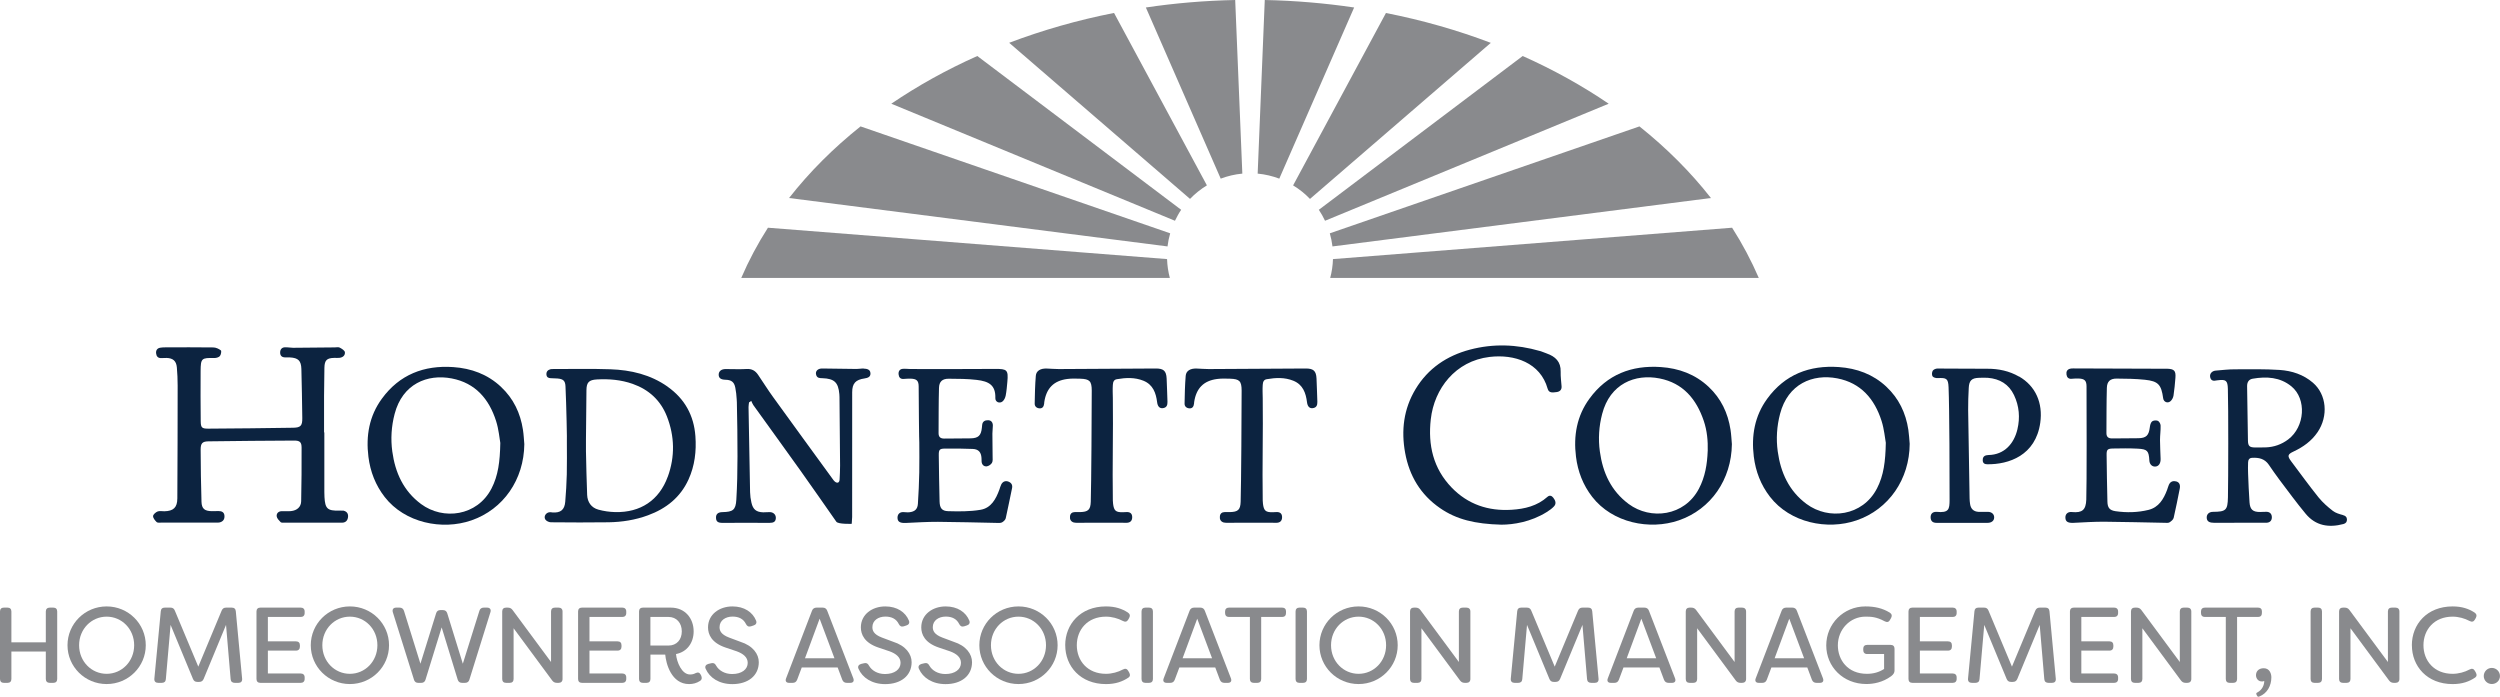 <?xml version="1.0" encoding="UTF-8"?>
<svg id="Isolation_Mode" data-name="Isolation Mode" xmlns="http://www.w3.org/2000/svg" viewBox="0 0 711.06 198.18">
  <defs>
    <style>
      .cls-1 {
        fill: #0c2340;
      }

      .cls-2 {
        fill: #898a8d;
      }
    </style>
  </defs>
  <g>
    <path class="cls-2" d="M394.2,3.69l-26.41,49.04c1.77,1.07,3.38,2.36,4.8,3.85l51.43-44.39c-9.42-3.58-19.4-6.44-29.82-8.49"/>
    <path class="cls-2" d="M359.73,0l-2.02,49.38c2.15.2,4.21.7,6.15,1.43l21.29-48.68c-8.25-1.22-16.74-1.95-25.41-2.13"/>
    <path class="cls-2" d="M486.63,56.32c-5.76-7.36-12.59-14.18-20.33-20.37l-88.07,30.41c.35,1.21.6,2.45.76,3.73l107.64-13.77Z"/>
    <path class="cls-2" d="M492.64,64.77l-113.51,8.92c-.06,1.85-.33,3.64-.79,5.36h121.9c-2.12-4.91-4.65-9.68-7.59-14.28"/>
    <path class="cls-2" d="M325.91,2.13l21.29,48.68c1.94-.73,4-1.23,6.15-1.43L351.32,0c-8.67.18-17.16.9-25.41,2.13"/>
    <path class="cls-2" d="M433.09,15.93l-57.98,43.74c.67.99,1.24,2.04,1.76,3.12l80.68-33.29c-7.51-5.11-15.7-9.66-24.46-13.57"/>
    <path class="cls-2" d="M287.04,12.18l51.43,44.39c1.42-1.48,3.04-2.77,4.8-3.85l-26.41-49.04c-10.42,2.05-20.4,4.92-29.82,8.49"/>
    <path class="cls-2" d="M224.43,56.32l107.64,13.77c.15-1.28.41-2.52.76-3.73l-88.07-30.41c-7.74,6.18-14.57,13.01-20.33,20.37"/>
    <path class="cls-2" d="M253.51,29.5l80.68,33.29c.52-1.08,1.09-2.14,1.76-3.12l-57.98-43.74c-8.76,3.91-16.95,8.46-24.46,13.57"/>
    <path class="cls-2" d="M218.42,64.77c-2.94,4.6-5.48,9.37-7.59,14.28h121.9c-.46-1.72-.73-3.51-.79-5.36l-113.51-8.92Z"/>
  </g>
  <g>
    <path class="cls-1" d="M666.42,146.5c-1.01-.27-2.11-.58-2.91-1.2-1.47-1.14-2.91-2.4-4.07-3.84-2.68-3.33-5.19-6.81-7.76-10.23-1.16-1.55-1.05-2.01.69-2.82,2.71-1.27,5.08-2.96,6.79-5.47,3.14-4.61,2.59-10.72-1.3-14.08-2.71-2.34-6.01-3.4-9.47-3.64-4.22-.28-8.47-.19-12.71-.18-1.83,0-3.66.21-5.49.37-1.07.09-1.76.91-1.57,1.84.21,1.04.94,1.18,1.84.95.11-.03.23-.03.34-.04,2.31-.3,2.79.06,2.86,2.44.16,5.24.13,25.81.02,30.86-.08,3.7-.6,4.09-4.26,4.12-1.18,0-1.91.78-1.76,1.87.12.89.8,1.25,2.12,1.25,4.78-.02,9.56-.02,14.34-.03.23,0,.45.01.68,0,.93-.09,1.38-.72,1.37-1.55,0-.89-.51-1.52-1.49-1.55-.61-.02-1.22.05-1.83.05-2.05.02-2.88-.66-3.03-2.73-.2-2.74-.3-5.5-.41-8.25-.04-1.03-.04-2.07,0-3.1.03-.69.27-1.27,1.12-1.32,1.9-.12,3.58.24,4.74,1.92,1,1.44,1.99,2.9,3.05,4.3,2.46,3.26,4.87,6.56,7.48,9.7,2.84,3.42,6.57,4.01,10.72,2.91.73-.2,1.03-.64,1.01-1.31-.02-.68-.39-1.03-1.11-1.22ZM644.43,127.24c-1.03.04-2.06.04-3.1.03-1.47-.02-1.93-.39-1.96-1.9-.06-2.68-.21-13.01-.24-15.49-.02-1.17.47-1.98,1.6-2.17,3.93-.68,7.78-.45,10.99,2.17,4.41,3.6,3.86,11.52-.91,15.11-1.89,1.42-4.02,2.17-6.38,2.26Z"/>
    <path class="cls-1" d="M485.97,110.02c-3.82-3.58-8.45-5.27-13.58-5.62-8.31-.57-15.29,2.11-20.3,8.97-3.61,4.93-4.59,10.57-3.84,16.54.52,4.21,2,8.04,4.62,11.42,5.74,7.39,16.34,9.53,24.63,6.67,9.15-3.16,14.97-11.62,15.09-21.68-.12-1.37-.18-2.75-.39-4.1-.73-4.75-2.69-8.88-6.23-12.2ZM485.71,128.28c-.14,3.74-.73,7.37-2.5,10.72-4.12,7.85-13.74,8.96-19.97,4.35-5.01-3.71-7.38-8.92-8.2-14.92-.49-3.59-.27-7.16.65-10.68,2.23-8.63,9.41-11.49,16.34-10.11,6.68,1.32,10.47,5.88,12.56,12.06.94,2.77,1.21,5.67,1.13,8.59Z"/>
    <path class="cls-1" d="M536.51,109.97c-3.8-3.54-8.4-5.21-13.49-5.57-8.36-.58-15.36,2.11-20.39,9.02-3.57,4.9-4.54,10.51-3.81,16.44.52,4.21,1.99,8.05,4.6,11.43,5.75,7.42,16.31,9.56,24.61,6.72,9.2-3.14,15.08-11.73,15.13-21.77-.12-1.33-.18-2.67-.38-3.99-.72-4.79-2.71-8.95-6.29-12.29ZM533.85,138.93c-4.07,7.88-13.74,9.08-20.03,4.41-5.01-3.72-7.36-8.93-8.19-14.94-.49-3.59-.26-7.16.66-10.68,2.23-8.56,9.3-11.44,16.25-10.11,6.73,1.29,10.62,5.85,12.62,12.11.76,2.37.96,4.92,1.21,6.22-.1,5.29-.6,9.28-2.51,12.98Z"/>
    <path class="cls-1" d="M618.93,136.93c-.93-.25-1.66.07-2.06.98-.2.45-.31.94-.49,1.41-.99,2.63-2.38,4.99-5.31,5.71-3.06.75-6.21.82-9.34.37-1.7-.25-2.29-.97-2.33-2.72-.11-4.44-.18-8.87-.23-13.31-.02-1.46.25-1.76,1.73-1.8,2.37-.05,4.75-.08,7.11.04,2.78.15,3.16.62,3.32,3.4.06,1.06.8,1.78,1.75,1.69.9-.08,1.48-.9,1.45-2.15-.04-1.8-.17-3.59-.17-5.39,0-1.38.21-2.75.17-4.12-.01-.48-.39-1.18-.79-1.35-.46-.2-1.31-.12-1.66.19-.4.37-.56,1.11-.63,1.72-.28,2.23-1,2.99-3.21,3.04-2.49.05-4.97.02-7.46.06-1.09.02-1.67-.41-1.66-1.53.03-4.28,0-8.57.12-12.85.05-1.84.96-2.65,2.78-2.64,2.67.02,5.36.05,8.02.33,3.83.4,4.69,1.39,5.22,5.29.14,1.01,1.23,1.52,2.06.83.45-.37.79-1.04.88-1.63.26-1.66.4-3.34.54-5.01.16-2.06-.33-2.56-2.43-2.62-.27,0-.54.01-.8.01-8.6-.03-17.21-.06-25.81-.09-.3,0-.62,0-.91.08-.86.22-1.15.84-1.03,1.66.11.76.52,1.26,1.38,1.21.69-.05,1.38-.11,2.06-.08,1.67.06,2.25.57,2.26,2.2.03,5.35.08,28.53-.07,32.24-.11,2.95-1.15,3.81-4.04,3.54-.08,0-.15-.02-.23-.02-1.06-.04-1.74.65-1.67,1.7.06,1.07.75,1.46,2.31,1.39,2.94-.14,5.88-.34,8.83-.32,5.7.04,11.4.21,17.1.31.46,0,1,.09,1.35-.12.49-.3,1.08-.78,1.2-1.28.65-2.74,1.16-5.53,1.73-8.29.22-1.08-.09-1.84-1.02-2.09Z"/>
    <path class="cls-1" d="M574.26,107.11c-2.78-1.6-5.8-2.24-9.01-2.23-4.74.02-9.48-.07-14.22-.06-.46,0-1.11.29-1.32.64-.24.42-.29,1.2-.05,1.57.23.35.97.54,1.47.51,2.52-.12,2.98.12,3.09,2.6.25,5.65.31,27,.29,32.01-.01,2.7-.17,3.79-3.73,3.43-.04,0-.08,0-.11,0-1.06.02-1.6.61-1.55,1.67.05.98.62,1.46,1.66,1.46,4.85,0,9.7,0,14.55,0,1.07,0,1.81-.56,1.86-1.45.06-.96-.66-1.66-1.75-1.68-.92-.02-1.84.06-2.75,0-1.37-.09-2.15-.86-2.35-2.22-.08-.53-.13-1.07-.14-1.6-.14-8.38-.3-16.75-.41-25.13-.03-2.1.07-4.21.17-6.31.1-2.09.85-2.8,2.91-2.86.84-.02,1.69-.06,2.52,0,3.37.28,5.96,1.79,7.45,4.92,1.48,3.12,1.75,6.41.96,9.74-.94,3.99-3.66,7.22-8.23,7.3-.19,0-.38.03-.57.07-.84.16-1.11.77-1.06,1.52.05.73.54,1.04,1.26,1.04,6.16.08,13.79-2.51,15.1-11.8.79-5.62-1.31-10.46-6.05-13.18Z"/>
    <path class="cls-1" d="M439.92,100.53c-.65-.23-1.29-.51-1.95-.7-6.59-1.91-13.25-2.14-19.88-.39-6.56,1.74-11.91,5.32-15.47,11.23-3.4,5.64-4.13,11.76-2.96,18.16,1.2,6.55,4.4,11.88,9.92,15.69,4.68,3.24,9.96,4.51,17.44,4.71,3.35,0,8.39-.75,12.92-3.6.73-.46,1.46-.97,2.04-1.59.77-.81.41-1.7-.18-2.47-.45-.59-1.06-.81-1.68-.25-2.9,2.59-6.45,3.44-10.18,3.67-6.62.42-12.43-1.52-17.07-6.33-5.24-5.44-6.75-12.09-5.92-19.42.98-8.71,7.01-16.56,16.71-17.72,7.12-.85,14.46,1.63,16.53,9.05.37,1.33,1.54,1.05,2.49.95.9-.1,1.54-.59,1.47-1.63-.1-1.38-.3-2.77-.26-4.15.09-2.86-1.51-4.35-3.98-5.21Z"/>
    <path class="cls-1" d="M97.48,145.26c-.34-.05-.69-.03-1.04-.03-3.28.08-3.97-.55-4.15-3.84-.03-.48-.04-.96-.04-1.44,0-5.65,0-11.3,0-16.96h-.08c0-3.44-.01-6.87,0-10.31.01-2.7.04-5.39.1-8.09.05-2.15.68-2.76,2.85-2.8.44,0,.87.03,1.3,0,1.01-.06,1.78-.65,1.68-1.6-.05-.5-.88-1.01-1.47-1.32-.37-.2-.93-.07-1.41-.06-3.95.04-7.91.09-11.86.11-.78,0-1.56-.18-2.34-.14-.85.04-1.33.58-1.34,1.46-.01.89.45,1.38,1.35,1.41.48.02.96-.02,1.43.01,2.36.13,3.19.92,3.26,3.29.12,4.65.2,9.3.26,13.95.03,2.17-.44,2.73-2.62,2.76-8.04.13-16.08.21-24.12.26-1.85.01-2.13-.31-2.15-2.15-.04-4.74-.07-9.48-.03-14.22.03-3.66.26-3.8,3.92-3.72.54.01,1.26-.2,1.57-.57.32-.38.49-1.43.27-1.6-.58-.46-1.41-.83-2.15-.84-4.6-.07-9.21-.03-13.81-.02-.43,0-.87.03-1.29.1-.89.15-1.26.78-1.17,1.6.08.81.51,1.38,1.44,1.35.52-.02,1.04-.05,1.56-.04,1.79.05,2.74.86,2.9,2.66.15,1.73.23,3.47.23,5.21,0,10.7-.03,21.39-.09,32.08-.02,2.59-1.1,3.6-3.68,3.66-.65.02-1.38-.17-1.93.06-.55.22-1.27.84-1.29,1.31-.02.56.54,1.23,1.01,1.7.24.24.82.16,1.25.16,5.22,0,10.43,0,15.65,0,.35,0,.7.02,1.03-.06.99-.24,1.45-.93,1.36-1.93-.08-.96-.75-1.3-1.64-1.3-.65,0-1.31.04-1.96.03-2.03-.03-2.87-.69-2.93-2.67-.15-4.95-.22-9.9-.24-14.86,0-1.79.5-2.31,2.24-2.33,8.13-.11,16.26-.18,24.38-.22,1.58,0,2.09.45,2.09,2.01.02,5.08-.01,10.17-.12,15.25-.03,1.62-1.18,2.63-2.9,2.8-.86.08-1.74,0-2.61.02-.96.02-1.55.63-1.45,1.47.07.59.65,1.16,1.11,1.64.19.2.66.17,1.01.17,5.47,0,10.95.01,16.42,0,1.1,0,1.68-.66,1.76-1.71.08-1.05-.54-1.6-1.53-1.76Z"/>
    <path class="cls-1" d="M189.91,109.99c-4.88-3.45-10.47-4.76-16.31-4.96-5.39-.19-10.79-.06-16.18-.07-.31,0-.63,0-.91.07-.75.22-1.16.73-1.09,1.53.07.75.57,1.01,1.28,1.01.61,0,1.22.03,1.83.08,1.65.14,2.24.62,2.31,2.25.25,5.27.47,15.82.39,15.82,0,3.06.06,6.12-.02,9.18-.06,2.6-.23,5.2-.44,7.79-.18,2.32-1.34,3.24-3.65,3.06-.23-.02-.46-.08-.68-.07-1.1.02-1.9,1.16-1.34,2.07.27.44,1.03.79,1.57.8,5.47.05,10.94.08,16.41,0,3.83-.06,7.6-.65,11.23-1.99,5.17-1.9,9.2-5.09,11.52-10.18,1.78-3.91,2.27-8.06,1.96-12.31-.43-5.92-3.04-10.64-7.9-14.08ZM189.93,135.57c-2.44,6.72-7.76,10.23-14.91,10.08-1.62-.03-3.28-.27-4.84-.7-2.01-.56-3.09-2.13-3.18-4.18-.18-4.16-.24-8.33-.34-12.49-.02-1.07,0-2.14,0-3.21,0,0,.09-9.4.14-14.11.02-2.22.72-2.91,2.97-3.04,3.46-.19,6.87.1,10.17,1.26,4.62,1.63,7.95,4.69,9.74,9.24,2.21,5.65,2.33,11.46.26,17.15Z"/>
    <path class="cls-1" d="M142.5,110.03c-3.82-3.58-8.45-5.27-13.58-5.62-8.31-.57-15.29,2.12-20.3,8.98-3.61,4.93-4.58,10.57-3.83,16.55.53,4.21,2.01,8.04,4.63,11.42,5.74,7.38,16.34,9.52,24.63,6.66,9.15-3.16,14.97-11.63,15.08-21.69-.12-1.37-.18-2.75-.39-4.1-.73-4.75-2.7-8.88-6.24-12.19ZM139.79,138.95c-4.07,7.88-13.75,9.07-20.03,4.41-5.01-3.72-7.36-8.93-8.18-14.94-.49-3.59-.26-7.16.66-10.68,2.23-8.56,9.31-11.44,16.25-10.1,6.73,1.29,10.62,5.86,12.61,12.12.76,2.37.96,4.92,1.2,6.22-.1,5.3-.6,9.28-2.51,12.98Z"/>
    <path class="cls-1" d="M286.85,136.99c-.84-.33-1.6-.06-2.05.76-.25.47-.37,1-.55,1.5-.98,2.69-2.36,5.25-5.37,5.75-3.02.51-6.15.48-9.22.39-1.79-.05-2.37-.92-2.42-2.73-.11-4.4-.18-8.8-.23-13.19-.02-1.56.23-1.87,1.75-1.88,2.64-.04,5.28,0,7.91.1,1.64.07,2.39.92,2.49,2.57.02.34,0,.69.03,1.03.06.88.66,1.42,1.41,1.36.56-.05,1.26-.52,1.54-1.01.29-.5.18-1.25.18-1.89,0-2.14-.06-4.28-.06-6.42,0-.76.13-1.53.13-2.29,0-.88-.45-1.51-1.36-1.52-.86-.02-1.58.32-1.68,1.34-.02.26-.05.53-.08.8-.23,2.22-.99,2.97-3.22,3.02-2.49.05-4.97.02-7.46.06-1.11.02-1.65-.46-1.64-1.56.03-4.28,0-8.57.12-12.85.05-1.83.97-2.63,2.81-2.61,2.64.02,5.29.02,7.9.33,3.52.41,5.43,1.5,5.32,5.21-.03,1.08,1.2,1.63,2.07.9.44-.37.75-1.05.87-1.64.25-1.27.35-2.57.47-3.87.32-3.46-.07-3.75-3.54-3.72-7.99.07-15.99.03-23.98.03-.76,0-1.53-.13-2.28-.05-.86.1-1.22.75-1.13,1.58.09.82.49,1.35,1.42,1.29.69-.05,1.38-.1,2.06-.08,1.66.06,2.22.57,2.23,2.23.03,5.32.12,15.95.18,15.95,0,2.83.05,5.66-.01,8.49-.07,2.98-.18,5.96-.39,8.94-.11,1.54-.9,2.22-2.44,2.39-.56.06-1.14-.03-1.71-.05-1.02-.03-1.66.6-1.65,1.62.01,1.13.73,1.54,2.34,1.47,3.06-.14,6.11-.33,9.17-.32,5.58.03,11.17.21,16.75.31.49,0,1.06.06,1.46-.15.44-.24.95-.71,1.06-1.16.65-2.82,1.17-5.68,1.79-8.51.22-.98-.18-1.59-1-1.92Z"/>
    <path class="cls-1" d="M371.32,104.81c-9.18.07-18.36.12-27.54.16-1.15,0-2.29-.11-3.44-.15-1.76-.06-2.98.63-3.1,2.06-.22,2.62-.27,5.27-.32,7.9-.02.85.6,1.33,1.42,1.37.85.03,1.18-.57,1.27-1.34.02-.15.02-.31.04-.46.58-3.9,2.68-6.06,6.53-6.56,1.21-.16,2.45-.12,3.67-.08,2.71.08,3.29.69,3.3,3.37,0,5.13-.12,26.86-.28,31.67-.08,2.27-.78,2.85-3.06,2.9-.5,0-.99-.02-1.49,0-.75.02-1.25.38-1.35,1.14-.11.85.17,1.53,1.04,1.81.35.11.75.09,1.13.09,4.17,0,8.34-.02,12.51-.02.57,0,1.15.08,1.71,0,.98-.12,1.34-.82,1.29-1.72-.05-.94-.65-1.33-1.54-1.31-.38,0-.76.05-1.15.05-1.97.03-2.49-.42-2.74-2.39-.04-.3-.06-.61-.07-.92-.16-9.71.13-19.43,0-29.14-.02-1.26-.09-2.52,0-3.78.06-.87.3-1.46,1.14-1.61,2.55-.44,5.11-.56,7.57.44,2.73,1.11,3.56,3.48,3.89,6.14.15,1.18.72,1.77,1.62,1.66,1.06-.13,1.35-.83,1.32-1.8-.09-2.22-.13-4.44-.24-6.65-.11-2.19-.9-2.85-3.13-2.83Z"/>
    <path class="cls-1" d="M328.69,104.81c-9.18.07-18.36.12-27.54.16-1.15,0-2.29-.11-3.44-.15-1.75-.06-2.98.63-3.1,2.06-.22,2.62-.27,5.27-.32,7.9-.02.85.61,1.33,1.42,1.37.85.03,1.18-.57,1.27-1.34.02-.15.02-.31.04-.46.58-3.9,2.68-6.06,6.53-6.56,1.21-.16,2.44-.12,3.67-.08,2.71.08,3.29.69,3.3,3.37,0,5.13-.12,26.86-.28,31.67-.08,2.27-.78,2.85-3.06,2.9-.5,0-.99-.02-1.49,0-.75.02-1.25.38-1.35,1.14-.11.85.17,1.53,1.04,1.81.35.11.75.09,1.13.09,4.17,0,8.34-.02,12.51-.02.57,0,1.15.08,1.71,0,.98-.12,1.34-.82,1.29-1.72-.05-.94-.65-1.33-1.54-1.31-.38,0-.76.05-1.15.05-1.97.03-2.49-.42-2.74-2.39-.04-.3-.06-.61-.07-.92-.16-9.71.13-19.43,0-29.14-.02-1.26-.09-2.52,0-3.78.06-.87.3-1.46,1.14-1.61,2.55-.44,5.11-.56,7.57.44,2.72,1.11,3.56,3.48,3.89,6.14.15,1.18.72,1.77,1.62,1.66,1.06-.13,1.35-.83,1.32-1.8-.09-2.22-.13-4.44-.24-6.65-.11-2.19-.9-2.85-3.13-2.83Z"/>
    <path class="cls-1" d="M245.69,104.82c-.68-.03-1.37.12-2.06.12-3.25-.03-6.49-.06-9.74-.13-1.29-.03-2.1.77-1.74,1.87.29.9,1.05.87,1.79.89,3.36.12,4.5,1.2,4.79,4.53.02.27.04.54.04.8.06,6.5.13,13.01.17,19.51,0,1.34-.07,2.68-.14,4.01-.05.86-.61,1.12-1.3.6-.24-.18-.42-.44-.6-.68-5.69-7.82-11.39-15.62-17.05-23.46-1.48-2.04-2.81-4.19-4.23-6.27-.78-1.15-1.77-1.76-3.28-1.66-.78.05-1.56.06-2.34.06-1.06-.01-2.64-.04-3.63-.04-1.21,0-1.96.62-1.96,1.6,0,.95.61,1.41,1.92,1.44,1.67.04,2.49.61,2.81,2.27.21,1.06.33,2.14.39,3.23v-.02s0,.02,0,.02c.02.29.05.58.05.87.1,5.16.2,10.33.18,15.49-.01,4.09-.08,8.19-.33,12.27-.18,2.92-.96,3.46-3.95,3.52-1.28.02-1.89.58-1.83,1.67.05,1.07.6,1.39,1.9,1.39,4.43-.03,8.87-.03,13.3,0,1.16,0,1.72-.31,1.81-1.24.1-.98-.56-1.75-1.62-1.82-.65-.04-1.3.08-1.95.06-1.99-.06-2.93-.81-3.37-2.77-.22-.97-.36-1.96-.38-2.95-.17-8.07-.3-16.14-.44-24.21,0-.44.09-.89.14-1.33.21-.15.42-.29.63-.44.2.41.34.85.6,1.21,4.48,6.24,9,12.45,13.46,18.71,3.42,4.79,6.76,9.64,10.14,14.45.53.75,4.38.6,4.38.6l.12-1.94c.02-11.82-.02-23.64.01-35.46,0-2.57.99-3.58,3.49-3.95.91-.14,1.76-.4,1.71-1.46-.05-1.14-1.04-1.3-1.94-1.34Z"/>
  </g>
  <g>
    <path class="cls-2" d="M0,193.12v-19.2C0,173.21.4,172.82,1.1,172.82h1.04c.7,0,1.1.4,1.1,1.1v8.78h9.79v-8.78c0-.7.43-1.1,1.13-1.1h1.01c.7,0,1.1.4,1.1,1.1v19.2c0,.7-.4,1.1-1.1,1.1h-1.01c-.7,0-1.13-.4-1.13-1.1v-7.8H3.24v7.8c0,.7-.4,1.1-1.1,1.1h-1.04C.4,194.22,0,193.82,0,193.12Z"/>
    <path class="cls-2" d="M19.2,183.52c0-6.09,4.95-11.04,11.13-11.04s11.13,4.95,11.13,11.04-4.95,11.04-11.13,11.04-11.13-4.95-11.13-11.04ZM38.16,183.52c0-4.62-3.52-8.13-7.83-8.13s-7.83,3.52-7.83,8.13,3.52,8.13,7.83,8.13,7.83-3.52,7.83-8.13Z"/>
    <path class="cls-2" d="M43.9,193.06l1.83-19.2c.06-.7.46-1.04,1.13-1.04h1.62c.61,0,1.01.25,1.25.86l6.67,15.93,6.64-15.93c.27-.61.64-.86,1.28-.86h1.59c.7,0,1.1.34,1.16,1.04l1.8,19.2c.06.76-.34,1.16-1.07,1.16h-1.01c-.7,0-1.13-.34-1.19-1.04l-1.31-15.44-6.36,15.35c-.24.58-.64.86-1.28.86h-.52c-.64,0-1.01-.28-1.25-.86l-6.36-15.35-1.35,15.44c-.06.7-.46,1.04-1.16,1.04h-1.01c-.73,0-1.16-.4-1.1-1.16Z"/>
    <path class="cls-2" d="M76.19,175.48v6.94h8.01c.7,0,1.1.4,1.1,1.1v.4c0,.7-.4,1.13-1.1,1.13h-8.01v6.51h9.36c.67,0,1.1.4,1.1,1.1v.46c0,.7-.43,1.1-1.1,1.1h-11.5c-.7,0-1.1-.4-1.1-1.1v-19.2c0-.7.4-1.1,1.1-1.1h11.5c.67,0,1.1.4,1.1,1.1v.46c0,.7-.43,1.1-1.1,1.1h-9.36Z"/>
    <path class="cls-2" d="M88.39,183.52c0-6.09,4.95-11.04,11.13-11.04s11.13,4.95,11.13,11.04-4.95,11.04-11.13,11.04-11.13-4.95-11.13-11.04ZM107.34,183.52c0-4.62-3.52-8.13-7.83-8.13s-7.83,3.52-7.83,8.13,3.52,8.13,7.83,8.13,7.83-3.52,7.83-8.13Z"/>
    <path class="cls-2" d="M117.74,193.3l-6.02-19.2c-.21-.76.15-1.28.95-1.28h.98c.64,0,1.04.31,1.25.92l4.68,15.04,4.46-14.34c.18-.61.58-.92,1.22-.92h.7c.64,0,1.07.31,1.25.92l4.43,14.34,4.71-15.04c.18-.61.61-.92,1.25-.92h.95c.79,0,1.19.52.95,1.28l-5.99,19.2c-.18.61-.61.92-1.25.92h-.83c-.64,0-1.07-.31-1.25-.92l-4.56-14.86-4.59,14.86c-.18.61-.58.92-1.22.92h-.86c-.64,0-1.04-.31-1.22-.92Z"/>
    <path class="cls-2" d="M142.84,193.12v-19.2c0-.7.4-1.1,1.1-1.1h.46c.58,0,1.01.18,1.38.67l10.95,14.8v-14.37c0-.7.4-1.1,1.1-1.1h1.04c.7,0,1.13.4,1.13,1.1v19.2c0,.7-.43,1.1-1.13,1.1h-.43c-.58,0-1.01-.18-1.38-.67l-10.98-14.86v14.43c0,.7-.4,1.1-1.1,1.1h-1.04c-.7,0-1.1-.4-1.1-1.1Z"/>
    <path class="cls-2" d="M167.66,175.48v6.94h8.01c.7,0,1.1.4,1.1,1.1v.4c0,.7-.4,1.13-1.1,1.13h-8.01v6.51h9.36c.67,0,1.1.4,1.1,1.1v.46c0,.7-.43,1.1-1.1,1.1h-11.5c-.7,0-1.1-.4-1.1-1.1v-19.2c0-.7.4-1.1,1.1-1.1h11.5c.67,0,1.1.4,1.1,1.1v.46c0,.7-.43,1.1-1.1,1.1h-9.36Z"/>
    <path class="cls-2" d="M189.22,186.18h-4.22v6.94c0,.7-.4,1.1-1.1,1.1h-1.04c-.7,0-1.1-.4-1.1-1.1v-19.2c0-.7.4-1.1,1.1-1.1h7.92c4.13,0,6.51,3.12,6.51,6.76,0,3.18-1.83,5.84-5.02,6.45.21,2.32,1.65,5.81,3.98,5.81.61,0,1.13-.12,1.56-.37.67-.31,1.13-.25,1.47.4l.15.28c.27.61.24,1.16-.34,1.53-.92.61-1.99.89-3.09.89-5.05,0-6.57-5.81-6.79-8.38ZM190.13,183.61c2.35,0,3.79-1.68,3.79-4.04s-1.47-4.1-3.79-4.1h-5.14v8.13h5.14Z"/>
    <path class="cls-2" d="M200.71,190.22c-.31-.67.06-1.19.73-1.38l.89-.21c.67-.15,1.04.09,1.38.73.76,1.32,2.39,2.35,4.53,2.35,2.75,0,4.43-1.34,4.43-3.18,0-1.62-1.35-2.63-3.09-3.27l-3.18-1.07c-4.04-1.35-5.02-3.76-5.02-5.75,0-3.7,3.24-5.96,6.94-5.96,3.36,0,5.75,1.62,6.73,4.04.27.67-.06,1.19-.73,1.38l-.76.25c-.67.18-1.1-.06-1.41-.7-.7-1.41-2.02-2.08-3.79-2.08-2.02,0-3.7,1.1-3.7,3,0,.89.28,2.05,2.72,2.97l3.18,1.19c3.61,1.13,5.26,3.52,5.26,5.81,0,3.85-3.06,6.24-7.52,6.24-3.79,0-6.48-1.83-7.58-4.34Z"/>
    <path class="cls-2" d="M223.58,192.94l7.37-19.23c.21-.58.67-.89,1.28-.89h1.77c.64,0,1.07.31,1.28.89l7.43,19.23c.28.76-.03,1.28-.86,1.28h-.98c-.64,0-1.07-.28-1.31-.89l-1.31-3.49h-10.21l-1.31,3.49c-.25.61-.64.89-1.28.89h-1.01c-.83,0-1.16-.52-.86-1.28ZM237.34,187.22l-4.22-11.25-4.16,11.25h8.38Z"/>
    <path class="cls-2" d="M244.18,190.22c-.31-.67.06-1.19.73-1.38l.89-.21c.67-.15,1.04.09,1.38.73.76,1.32,2.38,2.35,4.53,2.35,2.75,0,4.43-1.34,4.43-3.18,0-1.62-1.35-2.63-3.09-3.27l-3.18-1.07c-4.04-1.35-5.02-3.76-5.02-5.75,0-3.7,3.24-5.96,6.94-5.96,3.36,0,5.75,1.62,6.73,4.04.27.67-.06,1.19-.73,1.38l-.76.25c-.67.18-1.1-.06-1.41-.7-.7-1.41-2.02-2.08-3.79-2.08-2.02,0-3.7,1.1-3.7,3,0,.89.28,2.05,2.72,2.97l3.18,1.19c3.61,1.13,5.26,3.52,5.26,5.81,0,3.85-3.06,6.24-7.52,6.24-3.79,0-6.48-1.83-7.58-4.34Z"/>
    <path class="cls-2" d="M261.36,190.22c-.31-.67.06-1.19.73-1.38l.89-.21c.67-.15,1.04.09,1.38.73.76,1.32,2.38,2.35,4.53,2.35,2.75,0,4.43-1.34,4.43-3.18,0-1.62-1.35-2.63-3.09-3.27l-3.18-1.07c-4.04-1.35-5.02-3.76-5.02-5.75,0-3.7,3.24-5.96,6.94-5.96,3.36,0,5.75,1.62,6.73,4.04.27.67-.06,1.19-.73,1.38l-.76.25c-.67.18-1.1-.06-1.41-.7-.7-1.41-2.02-2.08-3.79-2.08-2.02,0-3.7,1.1-3.7,3,0,.89.28,2.05,2.72,2.97l3.18,1.19c3.61,1.13,5.26,3.52,5.26,5.81,0,3.85-3.06,6.24-7.52,6.24-3.79,0-6.48-1.83-7.58-4.34Z"/>
    <path class="cls-2" d="M278.55,183.52c0-6.09,4.95-11.04,11.13-11.04s11.13,4.95,11.13,11.04-4.95,11.04-11.13,11.04-11.13-4.95-11.13-11.04ZM297.51,183.52c0-4.62-3.52-8.13-7.83-8.13s-7.83,3.52-7.83,8.13,3.52,8.13,7.83,8.13,7.83-3.52,7.83-8.13Z"/>
    <path class="cls-2" d="M302.97,183.52c0-5.96,4.31-11.04,11.59-11.04,2.66,0,4.59.67,6.24,1.74.58.4.7.89.37,1.53l-.28.49c-.34.61-.86.73-1.53.37-1.35-.73-3.12-1.22-4.8-1.22-5.26,0-8.29,3.73-8.29,8.13s3.03,8.13,8.29,8.13c1.68,0,3.46-.49,4.8-1.22.67-.37,1.19-.24,1.53.37l.28.49c.34.64.28,1.07-.18,1.41-1.68,1.13-3.64,1.87-6.42,1.87-7.28,0-11.59-5.08-11.59-11.04Z"/>
    <path class="cls-2" d="M324.68,193.12v-19.2c0-.7.4-1.1,1.1-1.1h1.04c.7,0,1.1.4,1.1,1.1v19.2c0,.7-.4,1.1-1.1,1.1h-1.04c-.7,0-1.1-.4-1.1-1.1Z"/>
    <path class="cls-2" d="M330.98,192.94l7.37-19.23c.21-.58.67-.89,1.28-.89h1.77c.64,0,1.07.31,1.28.89l7.43,19.23c.28.76-.03,1.28-.86,1.28h-.98c-.64,0-1.07-.28-1.31-.89l-1.31-3.49h-10.21l-1.31,3.49c-.24.61-.64.89-1.28.89h-1.01c-.83,0-1.16-.52-.86-1.28ZM344.74,187.22l-4.22-11.25-4.16,11.25h8.38Z"/>
    <path class="cls-2" d="M365.77,173.92v.46c0,.7-.4,1.1-1.1,1.1h-5.96v17.64c0,.7-.4,1.1-1.1,1.1h-1.01c-.7,0-1.1-.4-1.1-1.1v-17.64h-5.96c-.67,0-1.1-.4-1.1-1.1v-.46c0-.7.43-1.1,1.1-1.1h15.14c.7,0,1.1.4,1.1,1.1Z"/>
    <path class="cls-2" d="M368.49,193.12v-19.2c0-.7.4-1.1,1.1-1.1h1.04c.7,0,1.1.4,1.1,1.1v19.2c0,.7-.4,1.1-1.1,1.1h-1.04c-.7,0-1.1-.4-1.1-1.1Z"/>
    <path class="cls-2" d="M375.28,183.52c0-6.09,4.95-11.04,11.13-11.04s11.13,4.95,11.13,11.04-4.95,11.04-11.13,11.04-11.13-4.95-11.13-11.04ZM394.24,183.52c0-4.62-3.52-8.13-7.83-8.13s-7.83,3.52-7.83,8.13,3.52,8.13,7.83,8.13,7.83-3.52,7.83-8.13Z"/>
    <path class="cls-2" d="M401.05,193.12v-19.2c0-.7.4-1.1,1.1-1.1h.46c.58,0,1.01.18,1.38.67l10.95,14.8v-14.37c0-.7.4-1.1,1.1-1.1h1.04c.7,0,1.13.4,1.13,1.1v19.2c0,.7-.43,1.1-1.13,1.1h-.43c-.58,0-1.01-.18-1.38-.67l-10.98-14.86v14.43c0,.7-.4,1.1-1.1,1.1h-1.04c-.7,0-1.1-.4-1.1-1.1Z"/>
    <path class="cls-2" d="M429.7,193.06l1.83-19.2c.06-.7.46-1.04,1.13-1.04h1.62c.61,0,1.01.25,1.25.86l6.67,15.93,6.64-15.93c.27-.61.64-.86,1.28-.86h1.59c.7,0,1.1.34,1.16,1.04l1.8,19.2c.06.76-.34,1.16-1.07,1.16h-1.01c-.7,0-1.13-.34-1.19-1.04l-1.31-15.44-6.36,15.35c-.24.58-.64.86-1.28.86h-.52c-.64,0-1.01-.28-1.25-.86l-6.36-15.35-1.35,15.44c-.06.7-.46,1.04-1.16,1.04h-1.01c-.73,0-1.16-.4-1.1-1.16Z"/>
    <path class="cls-2" d="M457.3,192.94l7.37-19.23c.21-.58.67-.89,1.28-.89h1.77c.64,0,1.07.31,1.28.89l7.43,19.23c.28.76-.03,1.28-.86,1.28h-.98c-.64,0-1.07-.28-1.31-.89l-1.31-3.49h-10.21l-1.31,3.49c-.24.61-.64.89-1.28.89h-1.01c-.83,0-1.16-.52-.86-1.28ZM471.06,187.22l-4.22-11.25-4.16,11.25h8.38Z"/>
    <path class="cls-2" d="M479.47,193.12v-19.2c0-.7.4-1.1,1.1-1.1h.46c.58,0,1.01.18,1.38.67l10.95,14.8v-14.37c0-.7.4-1.1,1.1-1.1h1.04c.7,0,1.13.4,1.13,1.1v19.2c0,.7-.43,1.1-1.13,1.1h-.43c-.58,0-1.01-.18-1.38-.67l-10.98-14.86v14.43c0,.7-.4,1.1-1.1,1.1h-1.04c-.7,0-1.1-.4-1.1-1.1Z"/>
    <path class="cls-2" d="M499.37,192.94l7.37-19.23c.21-.58.67-.89,1.28-.89h1.77c.64,0,1.07.31,1.28.89l7.43,19.23c.28.76-.03,1.28-.86,1.28h-.98c-.64,0-1.07-.28-1.31-.89l-1.31-3.49h-10.21l-1.31,3.49c-.24.61-.64.89-1.28.89h-1.01c-.83,0-1.16-.52-.86-1.28ZM513.13,187.22l-4.22-11.25-4.16,11.25h8.38Z"/>
    <path class="cls-2" d="M519.43,183.58c0-6.18,4.95-11.1,11.13-11.1,2.63,0,4.86.49,6.94,1.77.58.37.7.89.37,1.53l-.31.52c-.34.67-.86.76-1.53.4-2.39-1.28-3.85-1.31-5.47-1.31-4.34,0-7.83,3.61-7.83,8.16,0,4.1,2.75,8.1,8.26,8.1,1.87,0,3.46-.46,4.89-1.38v-4.25h-4.83c-.7,0-1.1-.43-1.1-1.13v-.37c0-.7.4-1.1,1.1-1.1h6.7c.7,0,1.1.4,1.1,1.1v6.18c0,.58-.24,1.07-.95,1.62-2.45,1.8-5.11,2.23-7.06,2.23-6.64,0-11.41-4.95-11.41-10.98Z"/>
    <path class="cls-2" d="M546.06,175.48v6.94h8.01c.7,0,1.1.4,1.1,1.1v.4c0,.7-.4,1.13-1.1,1.13h-8.01v6.51h9.36c.67,0,1.1.4,1.1,1.1v.46c0,.7-.43,1.1-1.1,1.1h-11.5c-.7,0-1.1-.4-1.1-1.1v-19.2c0-.7.4-1.1,1.1-1.1h11.5c.67,0,1.1.4,1.1,1.1v.46c0,.7-.43,1.1-1.1,1.1h-9.36Z"/>
    <path class="cls-2" d="M559.75,193.06l1.83-19.2c.06-.7.46-1.04,1.13-1.04h1.62c.61,0,1.01.25,1.25.86l6.67,15.93,6.64-15.93c.27-.61.64-.86,1.28-.86h1.59c.7,0,1.1.34,1.16,1.04l1.8,19.2c.06.76-.34,1.16-1.07,1.16h-1.01c-.7,0-1.13-.34-1.19-1.04l-1.31-15.44-6.36,15.35c-.24.58-.64.86-1.28.86h-.52c-.64,0-1.01-.28-1.25-.86l-6.36-15.35-1.35,15.44c-.06.7-.46,1.04-1.16,1.04h-1.01c-.73,0-1.16-.4-1.1-1.16Z"/>
    <path class="cls-2" d="M591.98,175.48v6.94h8.01c.7,0,1.1.4,1.1,1.1v.4c0,.7-.4,1.13-1.1,1.13h-8.01v6.51h9.36c.67,0,1.1.4,1.1,1.1v.46c0,.7-.43,1.1-1.1,1.1h-11.5c-.7,0-1.1-.4-1.1-1.1v-19.2c0-.7.4-1.1,1.1-1.1h11.5c.67,0,1.1.4,1.1,1.1v.46c0,.7-.43,1.1-1.1,1.1h-9.36Z"/>
    <path class="cls-2" d="M606.1,193.12v-19.2c0-.7.4-1.1,1.1-1.1h.46c.58,0,1.01.18,1.38.67l10.95,14.8v-14.37c0-.7.4-1.1,1.1-1.1h1.04c.7,0,1.13.4,1.13,1.1v19.2c0,.7-.43,1.1-1.13,1.1h-.43c-.58,0-1.01-.18-1.38-.67l-10.98-14.86v14.43c0,.7-.4,1.1-1.1,1.1h-1.04c-.7,0-1.1-.4-1.1-1.1Z"/>
    <path class="cls-2" d="M643.34,173.92v.46c0,.7-.4,1.1-1.1,1.1h-5.96v17.64c0,.7-.4,1.1-1.1,1.1h-1.01c-.7,0-1.1-.4-1.1-1.1v-17.64h-5.96c-.67,0-1.1-.4-1.1-1.1v-.46c0-.7.43-1.1,1.1-1.1h15.14c.7,0,1.1.4,1.1,1.1Z"/>
    <path class="cls-2" d="M641.96,197.89l-.15-.31c-.15-.27-.09-.52.24-.64,1.41-.73,1.96-2.17,1.96-3.24-.18.06-.37.09-.52.12-1.16.09-1.8-.83-1.83-1.71-.03-1.1.7-2.05,2.2-2.05,1.77,0,2.17,1.71,2.17,2.57,0,2.42-1.19,4.59-3.42,5.47-.28.15-.52.06-.64-.21Z"/>
    <path class="cls-2" d="M657.19,193.12v-19.2c0-.7.4-1.1,1.1-1.1h1.04c.7,0,1.1.4,1.1,1.1v19.2c0,.7-.4,1.1-1.1,1.1h-1.04c-.7,0-1.1-.4-1.1-1.1Z"/>
    <path class="cls-2" d="M665.29,193.12v-19.2c0-.7.4-1.1,1.1-1.1h.46c.58,0,1.01.18,1.38.67l10.95,14.8v-14.37c0-.7.4-1.1,1.1-1.1h1.04c.7,0,1.13.4,1.13,1.1v19.2c0,.7-.43,1.1-1.13,1.1h-.43c-.58,0-1.01-.18-1.38-.67l-10.98-14.86v14.43c0,.7-.4,1.1-1.1,1.1h-1.04c-.7,0-1.1-.4-1.1-1.1Z"/>
    <path class="cls-2" d="M685.99,183.52c0-5.96,4.31-11.04,11.59-11.04,2.66,0,4.59.67,6.24,1.74.58.4.7.89.37,1.53l-.28.49c-.34.61-.86.73-1.53.37-1.35-.73-3.12-1.22-4.8-1.22-5.26,0-8.29,3.73-8.29,8.13s3.03,8.13,8.29,8.13c1.68,0,3.46-.49,4.8-1.22.67-.37,1.19-.24,1.53.37l.28.49c.34.64.27,1.07-.18,1.41-1.68,1.13-3.64,1.87-6.42,1.87-7.28,0-11.59-5.08-11.59-11.04Z"/>
    <path class="cls-2" d="M706.44,192.29c0-1.28,1.01-2.32,2.29-2.32s2.32,1.04,2.32,2.32-1.04,2.26-2.32,2.26-2.29-1.01-2.29-2.26Z"/>
  </g>
</svg>